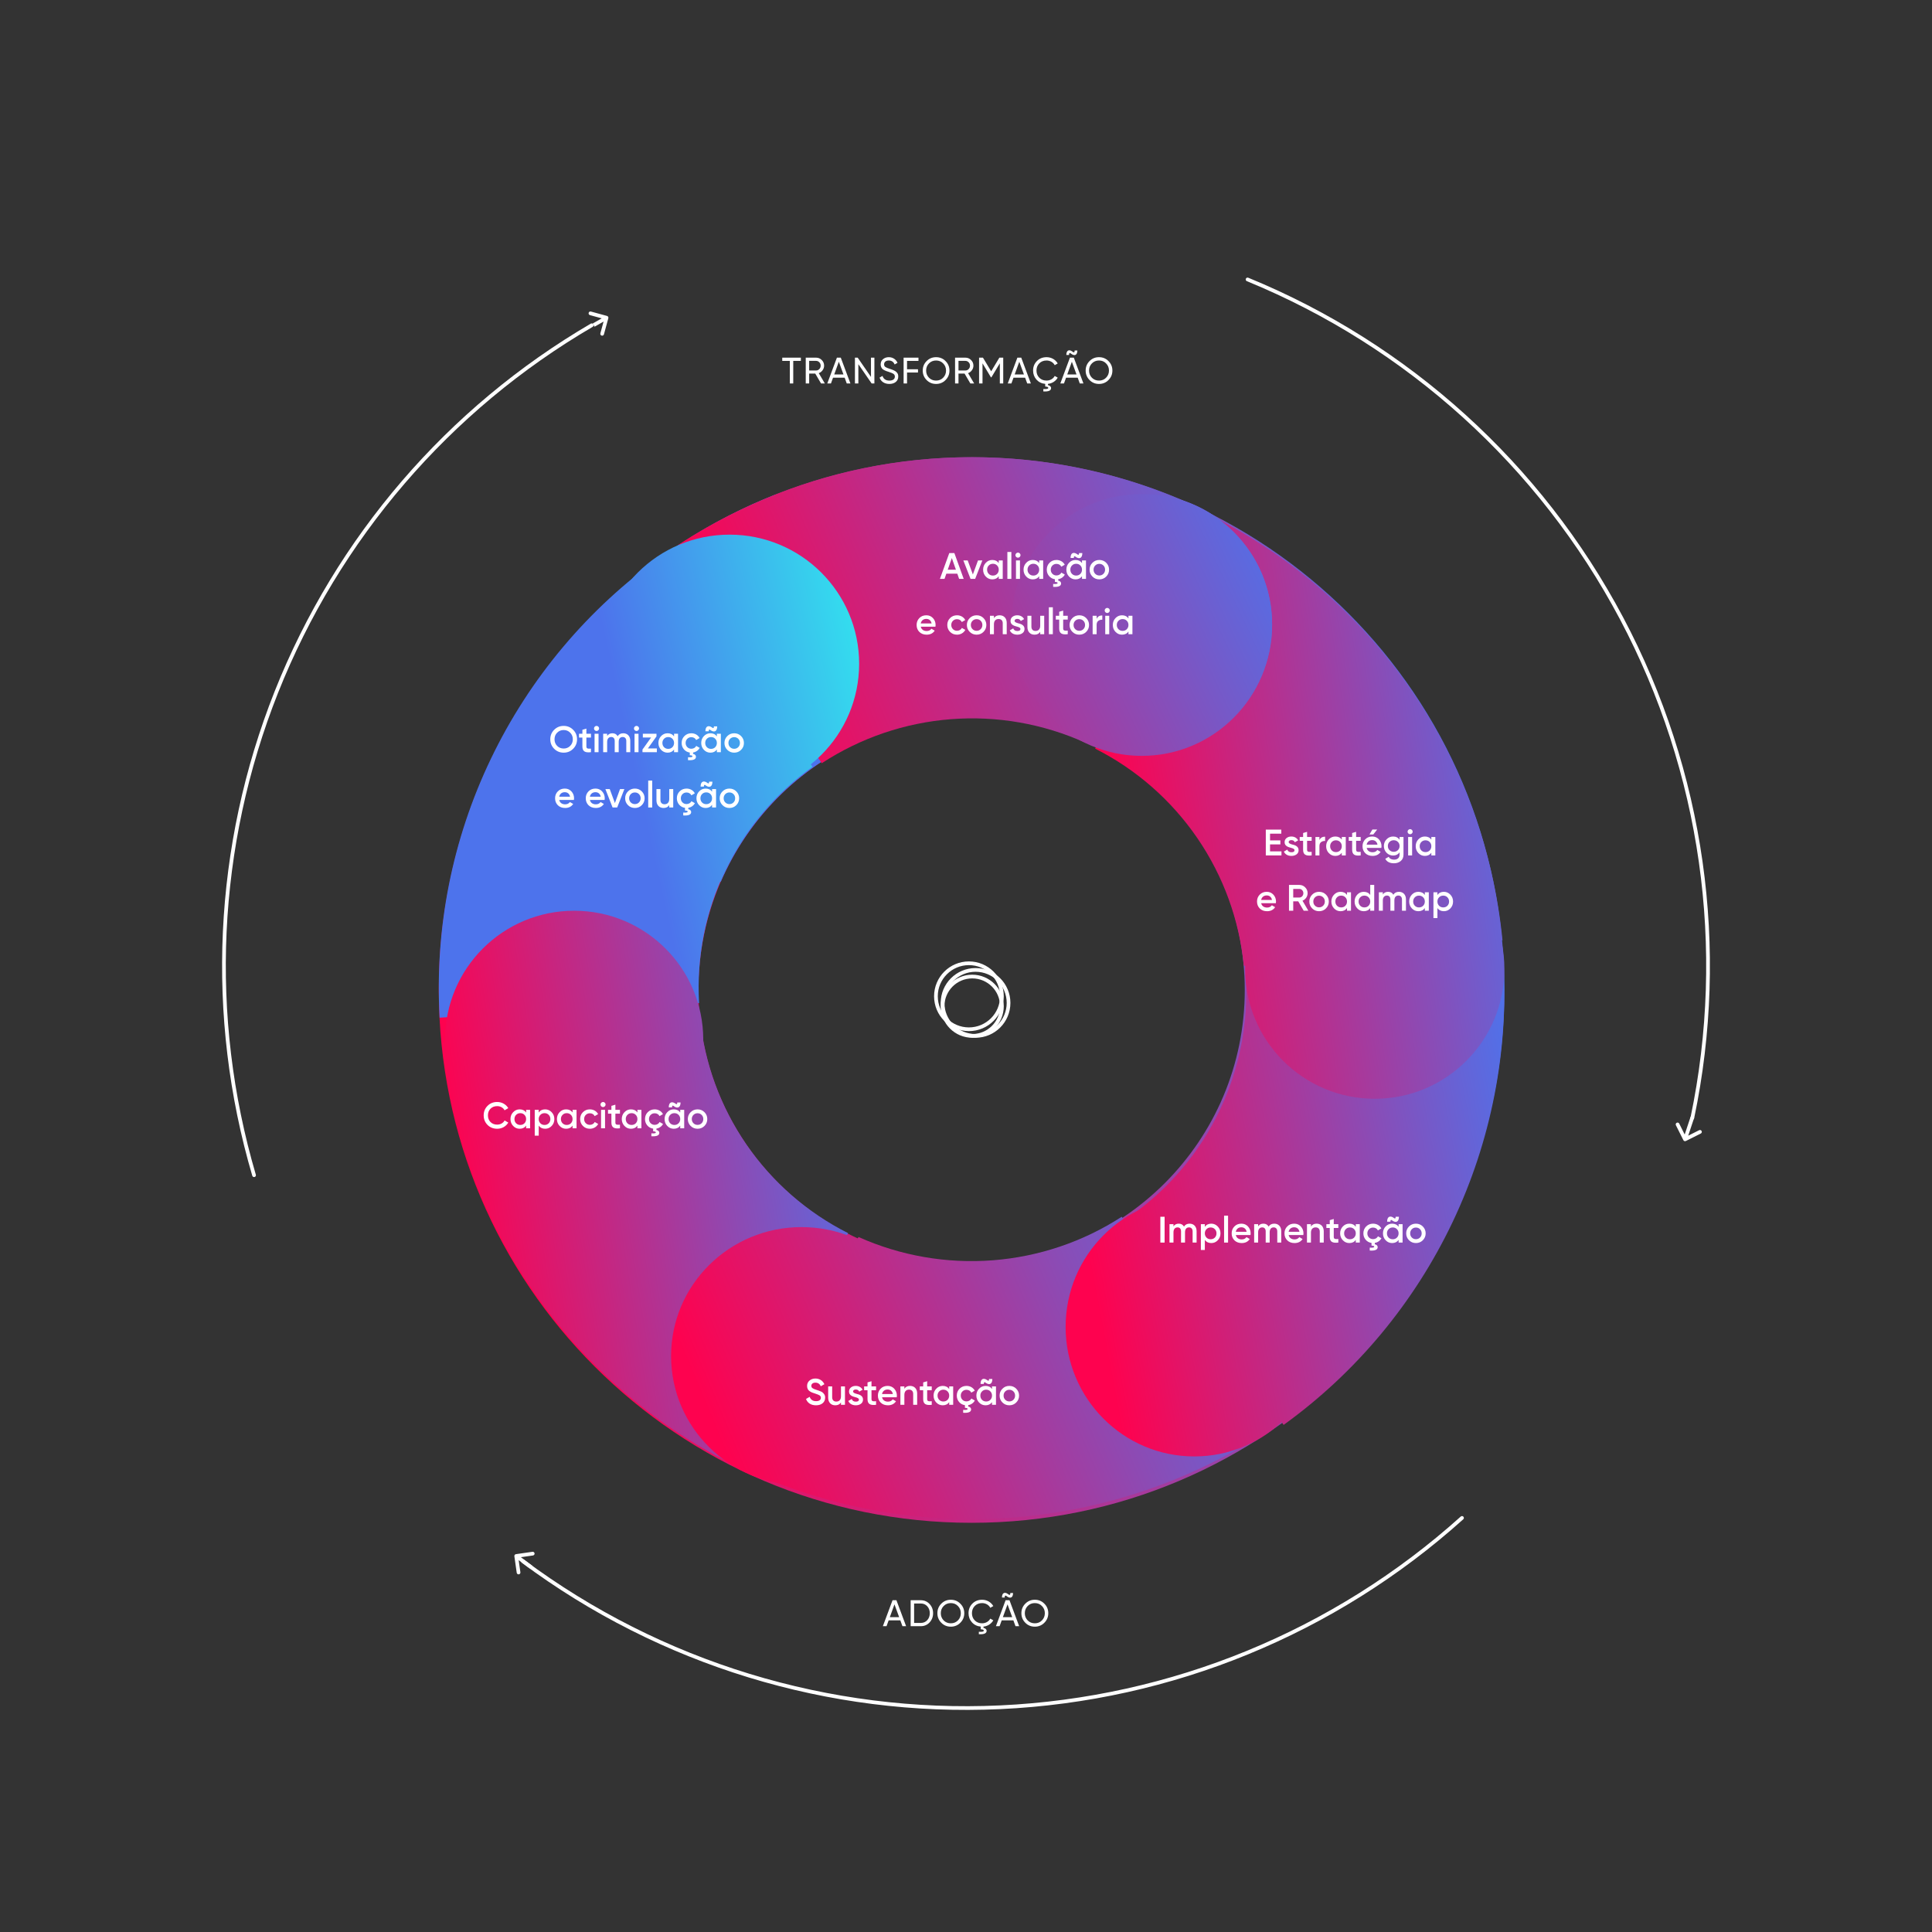 <svg width="521" height="521" viewBox="0 0 521 521" fill="none" xmlns="http://www.w3.org/2000/svg">
<rect x="0" y="0" width="521" height="521" fill="#333333" stroke="none"/>
<path d="M405.687 266.974C405.687 346.325 341.36 410.653 262.008 410.653C182.657 410.653 118.329 346.325 118.329 266.974C118.329 187.622 182.657 123.295 262.008 123.295C341.36 123.295 405.687 187.622 405.687 266.974ZM188.342 266.974C188.342 307.658 221.324 340.64 262.008 340.64C302.693 340.64 335.674 307.658 335.674 266.974C335.674 226.289 302.693 193.308 262.008 193.308C221.324 193.308 188.342 226.289 188.342 266.974Z" fill="url(#paint0_linear_54_1821)"/>
<path d="M130.077 210.072C145.168 175.082 173.541 147.52 208.954 133.449L234.807 198.514C216.65 205.728 202.103 219.86 194.365 237.8L130.077 210.072Z" fill="#4D73EC"/>
<circle cx="262.183" cy="271.347" r="8.002" stroke="white"/>
<circle cx="261.288" cy="268.662" r="8.897" stroke="white"/>
<circle cx="263.078" cy="270.452" r="8.897" stroke="white"/>
<path d="M182.96 146.922C203.316 133.59 226.713 125.612 250.978 123.729C275.244 121.845 299.592 126.117 321.764 136.148L292.696 200.305C281.338 195.167 268.866 192.978 256.436 193.943C244.006 194.908 232.021 198.994 221.594 205.823L182.96 146.922Z" fill="url(#paint1_linear_54_1821)"/>
<path d="M343.045 168.286C343.045 187.689 327.305 203.417 307.888 203.417C288.471 203.417 272.731 187.689 272.731 168.286C272.731 148.884 288.471 133.155 307.888 133.155C327.305 133.155 343.045 148.884 343.045 168.286Z" fill="url(#paint2_linear_54_1821)"/>
<path d="M118.559 274.431C117.191 250.365 121.948 226.345 132.387 204.599C142.827 182.853 158.612 164.087 178.277 150.041L219.107 206.766C209.034 213.961 200.948 223.574 195.6 234.713C190.252 245.853 187.816 258.157 188.517 270.485L118.559 274.431Z" fill="url(#paint3_linear_54_1821)"/>
<path d="M231.682 178.995C231.682 198.224 216.032 213.813 196.728 213.813C177.424 213.813 161.775 198.224 161.775 178.995C161.775 159.765 177.424 144.176 196.728 144.176C216.032 144.176 231.682 159.765 231.682 178.995Z" fill="url(#paint4_linear_54_1821)"/>
<path d="M197.282 394.744C175.765 383.911 157.337 367.828 143.709 347.986C130.08 328.144 121.692 305.186 119.324 281.243L188.765 274.395C189.978 286.66 194.275 298.42 201.256 308.584C208.237 318.748 217.677 326.986 228.699 332.535L197.282 394.744Z" fill="url(#paint5_linear_54_1821)"/>
<path d="M189.644 280.35C189.644 299.544 174.059 315.104 154.835 315.104C135.611 315.104 120.027 299.544 120.027 280.35C120.027 261.156 135.611 245.596 154.835 245.596C174.059 245.596 189.644 261.156 189.644 280.35Z" fill="url(#paint6_linear_54_1821)"/>
<path d="M341.056 386.317C320.734 399.488 297.377 407.369 273.152 409.23C248.927 411.09 224.619 406.87 202.485 396.96L231.504 333.576C242.843 338.653 255.294 340.815 267.704 339.862C280.113 338.908 292.077 334.871 302.487 328.124L341.056 386.317Z" fill="url(#paint7_linear_54_1821)"/>
<path d="M251.335 365.698C251.335 384.912 235.584 400.488 216.153 400.488C196.723 400.488 180.971 384.912 180.971 365.698C180.971 346.484 196.723 330.908 216.153 330.908C235.584 330.908 251.335 346.484 251.335 365.698Z" fill="url(#paint8_linear_54_1821)"/>
<path d="M405.459 259.517C406.817 283.65 402.094 307.738 391.725 329.544C381.357 351.351 365.681 370.17 346.151 384.255L305.601 327.371C315.605 320.156 323.635 310.516 328.946 299.346C334.257 288.175 336.677 275.836 335.981 263.474L405.459 259.517Z" fill="url(#paint9_linear_54_1821)"/>
<path d="M356.79 357.839C356.79 377.122 341.248 392.755 322.077 392.755C302.905 392.755 287.363 377.122 287.363 357.839C287.363 338.555 302.905 322.922 322.077 322.922C341.248 322.922 356.79 338.555 356.79 357.839Z" fill="url(#paint10_linear_54_1821)"/>
<path d="M326.873 139.204C348.484 150.118 366.993 166.322 380.682 186.312C394.37 206.303 402.795 229.433 405.174 253.555L335.427 260.455C334.209 248.098 329.893 236.25 322.881 226.01C315.869 215.77 306.388 207.469 295.318 201.879L326.873 139.204Z" fill="url(#paint11_linear_54_1821)"/>
<path d="M405.687 261.292C405.687 280.63 390.034 296.306 370.725 296.306C351.416 296.306 335.764 280.63 335.764 261.292C335.764 241.955 351.416 226.278 370.725 226.278C390.034 226.278 405.687 241.955 405.687 261.292Z" fill="url(#paint12_linear_54_1821)"/>
<path d="M389.369 240.495C390.055 240.495 390.632 240.754 391.119 241.261C391.606 241.768 391.845 242.385 391.845 243.11C391.845 243.846 391.606 244.463 391.119 244.97C390.632 245.477 390.055 245.725 389.369 245.725C388.613 245.725 388.037 245.447 387.629 244.89V247.585H386.555V240.625H387.629V241.341C388.037 240.774 388.613 240.495 389.369 240.495ZM388.076 244.254C388.375 244.552 388.753 244.701 389.2 244.701C389.647 244.701 390.025 244.552 390.324 244.254C390.622 243.946 390.771 243.568 390.771 243.11C390.771 242.653 390.622 242.275 390.324 241.977C390.025 241.669 389.647 241.52 389.2 241.52C388.753 241.52 388.375 241.669 388.076 241.977C387.778 242.275 387.629 242.653 387.629 243.11C387.629 243.568 387.778 243.946 388.076 244.254Z" fill="white"/>
<path d="M384.23 241.331V240.625H385.303V245.596H384.23V244.88C383.822 245.447 383.245 245.725 382.49 245.725C381.803 245.725 381.227 245.477 380.74 244.97C380.252 244.463 380.014 243.836 380.014 243.11C380.014 242.375 380.252 241.758 380.74 241.251C381.227 240.744 381.803 240.495 382.49 240.495C383.245 240.495 383.822 240.774 384.23 241.331ZM381.535 244.254C381.833 244.552 382.211 244.701 382.659 244.701C383.106 244.701 383.484 244.552 383.782 244.254C384.08 243.946 384.23 243.568 384.23 243.11C384.23 242.653 384.08 242.275 383.782 241.977C383.484 241.669 383.106 241.52 382.659 241.52C382.211 241.52 381.833 241.669 381.535 241.977C381.237 242.275 381.088 242.653 381.088 243.11C381.088 243.568 381.237 243.946 381.535 244.254Z" fill="white"/>
<path d="M377.264 240.495C378.387 240.495 379.143 241.281 379.143 242.514V245.596H378.069V242.583C378.069 241.897 377.701 241.5 377.104 241.5C376.438 241.5 376.021 241.937 376.021 242.812V245.596H374.947V242.583C374.947 241.897 374.609 241.5 374.012 241.5C373.366 241.5 372.908 241.947 372.908 242.812V245.596H371.835V240.625H372.908V241.221C373.227 240.734 373.704 240.495 374.33 240.495C374.967 240.495 375.434 240.754 375.742 241.281C376.07 240.754 376.577 240.495 377.264 240.495Z" fill="white"/>
<path d="M369.509 241.331V238.636H370.583V245.596H369.509V244.88C369.101 245.447 368.525 245.725 367.769 245.725C367.083 245.725 366.506 245.477 366.019 244.97C365.532 244.463 365.293 243.836 365.293 243.11C365.293 242.375 365.532 241.758 366.019 241.251C366.506 240.744 367.083 240.495 367.769 240.495C368.525 240.495 369.101 240.774 369.509 241.331ZM366.814 244.254C367.113 244.552 367.491 244.701 367.938 244.701C368.385 244.701 368.763 244.552 369.062 244.254C369.36 243.946 369.509 243.568 369.509 243.11C369.509 242.653 369.36 242.275 369.062 241.977C368.763 241.669 368.385 241.52 367.938 241.52C367.491 241.52 367.113 241.669 366.814 241.977C366.516 242.275 366.367 242.653 366.367 243.11C366.367 243.568 366.516 243.946 366.814 244.254Z" fill="white"/>
<path d="M363.246 241.331V240.625H364.32V245.596H363.246V244.88C362.838 245.447 362.262 245.725 361.506 245.725C360.82 245.725 360.243 245.477 359.756 244.97C359.269 244.463 359.03 243.836 359.03 243.11C359.03 242.375 359.269 241.758 359.756 241.251C360.243 240.744 360.82 240.495 361.506 240.495C362.262 240.495 362.838 240.774 363.246 241.331ZM360.551 244.254C360.85 244.552 361.228 244.701 361.675 244.701C362.122 244.701 362.5 244.552 362.799 244.254C363.097 243.946 363.246 243.568 363.246 243.11C363.246 242.653 363.097 242.275 362.799 241.977C362.5 241.669 362.122 241.52 361.675 241.52C361.228 241.52 360.85 241.669 360.551 241.977C360.253 242.275 360.104 242.653 360.104 243.11C360.104 243.568 360.253 243.946 360.551 244.254Z" fill="white"/>
<path d="M355.713 245.725C354.987 245.725 354.36 245.477 353.853 244.97C353.346 244.463 353.088 243.846 353.088 243.11C353.088 242.375 353.346 241.758 353.853 241.251C354.36 240.744 354.987 240.495 355.713 240.495C356.448 240.495 357.065 240.744 357.572 241.251C358.079 241.758 358.338 242.375 358.338 243.11C358.338 243.846 358.079 244.463 357.572 244.97C357.065 245.477 356.448 245.725 355.713 245.725ZM354.609 244.234C354.907 244.532 355.275 244.681 355.713 244.681C356.15 244.681 356.518 244.532 356.816 244.234C357.115 243.936 357.264 243.558 357.264 243.11C357.264 242.663 357.115 242.285 356.816 241.987C356.518 241.689 356.15 241.539 355.713 241.539C355.275 241.539 354.907 241.689 354.609 241.987C354.311 242.285 354.161 242.663 354.161 243.11C354.161 243.558 354.311 243.936 354.609 244.234Z" fill="white"/>
<path d="M352.82 245.596H351.567L350.096 243.061H348.743V245.596H347.6V238.636H350.384C351.01 238.636 351.537 238.855 351.965 239.292C352.402 239.72 352.621 240.247 352.621 240.873C352.621 241.758 352.064 242.564 351.239 242.892L352.82 245.596ZM350.384 239.71H348.743V242.037H350.384C350.99 242.037 351.478 241.52 351.478 240.873C351.478 240.227 350.99 239.71 350.384 239.71Z" fill="white"/>
<path d="M344.06 243.568H340.102C340.261 244.323 340.868 244.741 341.693 244.741C342.26 244.741 342.687 244.532 342.976 244.125L343.861 244.642C343.374 245.368 342.648 245.725 341.683 245.725C340.878 245.725 340.222 245.477 339.724 244.99C339.227 244.493 338.979 243.866 338.979 243.11C338.979 242.365 339.227 241.748 339.714 241.251C340.202 240.744 340.838 240.495 341.604 240.495C342.33 240.495 342.926 240.754 343.393 241.261C343.861 241.768 344.099 242.395 344.099 243.12C344.099 243.23 344.089 243.379 344.06 243.568ZM340.092 242.693H343.016C342.866 241.887 342.3 241.47 341.594 241.47C340.798 241.47 340.241 241.937 340.092 242.693Z" fill="white"/>
<path d="M385.987 226.416V225.71H387.061V230.681H385.987V229.966C385.579 230.532 385.003 230.811 384.247 230.811C383.561 230.811 382.984 230.562 382.497 230.055C382.01 229.548 381.771 228.921 381.771 228.196C381.771 227.46 382.01 226.843 382.497 226.336C382.984 225.829 383.561 225.581 384.247 225.581C385.003 225.581 385.579 225.859 385.987 226.416ZM383.292 229.339C383.591 229.637 383.969 229.787 384.416 229.787C384.864 229.787 385.241 229.637 385.54 229.339C385.838 229.031 385.987 228.653 385.987 228.196C385.987 227.738 385.838 227.36 385.54 227.062C385.241 226.754 384.864 226.605 384.416 226.605C383.969 226.605 383.591 226.754 383.292 227.062C382.994 227.36 382.845 227.738 382.845 228.196C382.845 228.653 382.994 229.031 383.292 229.339Z" fill="white"/>
<path d="M380.743 224.765C380.475 225.034 380.057 225.034 379.779 224.765C379.51 224.487 379.51 224.069 379.779 223.801C380.047 223.522 380.485 223.522 380.753 223.801C381.022 224.069 381.022 224.487 380.743 224.765ZM380.803 230.682H379.729V225.71H380.803V230.682Z" fill="white"/>
<path d="M377.423 226.446V225.71H378.477V230.453C378.477 231.208 378.229 231.785 377.731 232.193C377.234 232.6 376.628 232.799 375.922 232.799C374.778 232.799 373.993 232.402 373.565 231.596L374.49 231.059C374.749 231.566 375.236 231.825 375.942 231.825C376.866 231.825 377.423 231.318 377.423 230.453V229.846C377.016 230.423 376.439 230.711 375.693 230.711C374.987 230.711 374.401 230.463 373.913 229.966C373.426 229.458 373.187 228.852 373.187 228.146C373.187 227.44 373.426 226.833 373.913 226.336C374.401 225.829 374.987 225.581 375.693 225.581C376.439 225.581 377.016 225.869 377.423 226.446ZM374.709 229.26C375.017 229.558 375.395 229.707 375.842 229.707C376.29 229.707 376.668 229.558 376.966 229.26C377.274 228.961 377.423 228.593 377.423 228.146C377.423 227.698 377.274 227.331 376.966 227.032C376.668 226.734 376.29 226.585 375.842 226.585C375.395 226.585 375.017 226.734 374.709 227.032C374.41 227.331 374.261 227.698 374.261 228.146C374.261 228.593 374.41 228.961 374.709 229.26Z" fill="white"/>
<path d="M370.094 223.691H371.387L370.333 225.034H369.299L370.094 223.691ZM372.51 228.653H368.553C368.712 229.409 369.319 229.826 370.144 229.826C370.711 229.826 371.138 229.618 371.427 229.21L372.311 229.727C371.824 230.453 371.098 230.811 370.134 230.811C369.329 230.811 368.672 230.562 368.175 230.075C367.678 229.578 367.429 228.951 367.429 228.196C367.429 227.45 367.678 226.833 368.165 226.336C368.652 225.829 369.289 225.581 370.054 225.581C370.78 225.581 371.377 225.839 371.844 226.346C372.311 226.853 372.55 227.48 372.55 228.206C372.55 228.315 372.54 228.464 372.51 228.653ZM368.543 227.778H371.466C371.317 226.973 370.75 226.555 370.044 226.555C369.249 226.555 368.692 227.022 368.543 227.778Z" fill="white"/>
<path d="M366.938 225.71V226.744H365.705V229.13C365.705 229.767 366.122 229.757 366.938 229.717V230.681C365.297 230.88 364.631 230.433 364.631 229.13V226.744H363.716V225.71H364.631V224.636L365.705 224.318V225.71H366.938Z" fill="white"/>
<path d="M361.838 226.416V225.71H362.912V230.681H361.838V229.966C361.43 230.532 360.854 230.811 360.098 230.811C359.412 230.811 358.835 230.562 358.348 230.055C357.861 229.548 357.622 228.921 357.622 228.196C357.622 227.46 357.861 226.843 358.348 226.336C358.835 225.829 359.412 225.581 360.098 225.581C360.854 225.581 361.43 225.859 361.838 226.416ZM359.143 229.339C359.442 229.637 359.82 229.787 360.267 229.787C360.714 229.787 361.092 229.637 361.391 229.339C361.689 229.031 361.838 228.653 361.838 228.196C361.838 227.738 361.689 227.36 361.391 227.062C361.092 226.754 360.714 226.605 360.267 226.605C359.82 226.605 359.442 226.754 359.143 227.062C358.845 227.36 358.696 227.738 358.696 228.196C358.696 228.653 358.845 229.031 359.143 229.339Z" fill="white"/>
<path d="M355.809 225.71V226.545C356.077 225.928 356.594 225.62 357.34 225.62V226.783C356.932 226.754 356.575 226.853 356.266 227.082C355.958 227.301 355.809 227.668 355.809 228.176V230.681H354.735V225.71H355.809Z" fill="white"/>
<path d="M353.713 225.71V226.744H352.48V229.13C352.48 229.767 352.897 229.757 353.713 229.717V230.681C352.072 230.88 351.406 230.433 351.406 229.13V226.744H350.491V225.71H351.406V224.636L352.48 224.318V225.71H353.713Z" fill="white"/>
<path d="M347.514 227.082C347.514 227.41 347.932 227.579 348.449 227.728C349.214 227.897 350.209 228.216 350.189 229.279C350.189 229.757 350 230.135 349.632 230.403C349.264 230.671 348.807 230.811 348.25 230.811C347.265 230.811 346.539 230.373 346.221 229.647L347.146 229.11C347.315 229.588 347.683 229.826 348.25 229.826C348.816 229.826 349.095 229.637 349.095 229.269C349.095 228.951 348.677 228.762 348.15 228.633C347.405 228.444 346.4 228.146 346.42 227.102C346.42 226.644 346.589 226.277 346.937 225.998C347.285 225.72 347.723 225.581 348.24 225.581C349.065 225.581 349.731 225.968 350.079 226.615L349.174 227.122C349.005 226.744 348.687 226.555 348.24 226.555C347.832 226.555 347.514 226.734 347.514 227.082Z" fill="white"/>
<path d="M342.49 227.708V229.588H345.572V230.681H341.346V223.721H345.523V224.815H342.49V226.625H345.274V227.708H342.49Z" fill="white"/>
<path d="M381.83 335.214C381.104 335.214 380.478 334.965 379.97 334.458C379.463 333.951 379.205 333.335 379.205 332.599C379.205 331.863 379.463 331.247 379.97 330.74C380.478 330.232 381.104 329.984 381.83 329.984C382.566 329.984 383.182 330.232 383.689 330.74C384.196 331.247 384.455 331.863 384.455 332.599C384.455 333.335 384.196 333.951 383.689 334.458C383.182 334.965 382.566 335.214 381.83 335.214ZM380.726 333.723C381.024 334.021 381.392 334.17 381.83 334.17C382.267 334.17 382.635 334.021 382.934 333.723C383.232 333.424 383.381 333.046 383.381 332.599C383.381 332.151 383.232 331.774 382.934 331.475C382.635 331.177 382.267 331.028 381.83 331.028C381.392 331.028 381.024 331.177 380.726 331.475C380.428 331.774 380.279 332.151 380.279 332.599C380.279 333.046 380.428 333.424 380.726 333.723Z" fill="white"/>
<path d="M375.577 329.218C375.139 328.87 374.95 328.89 374.95 329.447H374.065C374.065 327.995 374.94 327.816 375.746 328.353C376.173 328.701 376.362 328.681 376.362 328.124H377.247C377.247 329.576 376.392 329.765 375.577 329.218ZM377.158 330.819V330.113H378.232V335.085H377.158V334.369C376.75 334.935 376.173 335.214 375.418 335.214C374.732 335.214 374.155 334.965 373.668 334.458C373.18 333.951 372.942 333.325 372.942 332.599C372.942 331.863 373.18 331.247 373.668 330.739C374.155 330.232 374.732 329.984 375.418 329.984C376.173 329.984 376.75 330.262 377.158 330.819ZM374.463 333.742C374.761 334.041 375.139 334.19 375.587 334.19C376.034 334.19 376.412 334.041 376.71 333.742C377.009 333.434 377.158 333.056 377.158 332.599C377.158 332.141 377.009 331.764 376.71 331.465C376.412 331.157 376.034 331.008 375.587 331.008C375.139 331.008 374.761 331.157 374.463 331.465C374.165 331.764 374.016 332.141 374.016 332.599C374.016 333.056 374.165 333.434 374.463 333.742Z" fill="white"/>
<path d="M371.597 333.394L372.522 333.921C372.174 334.588 371.507 335.045 370.742 335.174V335.542C371.189 335.622 371.517 335.9 371.517 336.328C371.517 337.014 370.802 337.322 369.38 337.232V336.447C370.185 336.517 370.583 336.427 370.583 336.198C370.583 336.019 370.344 335.92 369.857 335.9V335.184C369.211 335.085 368.684 334.796 368.276 334.319C367.868 333.832 367.659 333.265 367.659 332.599C367.659 331.853 367.908 331.237 368.405 330.74C368.912 330.232 369.539 329.984 370.284 329.984C371.249 329.984 372.104 330.481 372.502 331.267L371.577 331.803C371.348 331.326 370.871 331.038 370.275 331.038C369.837 331.038 369.469 331.187 369.171 331.485C368.882 331.784 368.733 332.151 368.733 332.599C368.733 333.046 368.882 333.414 369.171 333.713C369.469 334.011 369.837 334.16 370.275 334.16C370.861 334.16 371.358 333.862 371.597 333.394Z" fill="white"/>
<path d="M365.612 330.819V330.113H366.686V335.085H365.612V334.369C365.205 334.936 364.628 335.214 363.872 335.214C363.186 335.214 362.61 334.965 362.122 334.458C361.635 333.951 361.396 333.325 361.396 332.599C361.396 331.863 361.635 331.247 362.122 330.74C362.61 330.232 363.186 329.984 363.872 329.984C364.628 329.984 365.205 330.262 365.612 330.819ZM362.918 333.742C363.216 334.041 363.594 334.19 364.041 334.19C364.489 334.19 364.867 334.041 365.165 333.742C365.463 333.434 365.612 333.056 365.612 332.599C365.612 332.142 365.463 331.764 365.165 331.465C364.867 331.157 364.489 331.008 364.041 331.008C363.594 331.008 363.216 331.157 362.918 331.465C362.619 331.764 362.47 332.142 362.47 332.599C362.47 333.056 362.619 333.434 362.918 333.742Z" fill="white"/>
<path d="M360.905 330.113V331.147H359.672V333.533C359.672 334.17 360.089 334.16 360.905 334.12V335.085C359.264 335.283 358.598 334.836 358.598 333.533V331.147H357.683V330.113H358.598V329.039L359.672 328.721V330.113H360.905Z" fill="white"/>
<path d="M355.065 329.984C356.209 329.984 356.974 330.759 356.974 332.032V335.085H355.901V332.142C355.901 331.396 355.473 330.988 354.787 330.988C354.031 330.988 353.524 331.455 353.524 332.42V335.085H352.45V330.113H353.524V330.75C353.852 330.242 354.359 329.984 355.065 329.984Z" fill="white"/>
<path d="M351.466 333.056H347.508C347.667 333.812 348.274 334.23 349.099 334.23C349.666 334.23 350.093 334.021 350.382 333.613L351.267 334.13C350.78 334.856 350.054 335.214 349.089 335.214C348.284 335.214 347.628 334.965 347.13 334.478C346.633 333.981 346.385 333.355 346.385 332.599C346.385 331.853 346.633 331.237 347.12 330.74C347.608 330.232 348.244 329.984 349.01 329.984C349.735 329.984 350.332 330.242 350.799 330.75C351.267 331.257 351.505 331.883 351.505 332.609C351.505 332.718 351.495 332.867 351.466 333.056ZM347.498 332.181H350.422C350.272 331.376 349.706 330.958 349 330.958C348.204 330.958 347.647 331.426 347.498 332.181Z" fill="white"/>
<path d="M343.635 329.984C344.758 329.984 345.514 330.769 345.514 332.002V335.085H344.44V332.072C344.44 331.386 344.072 330.988 343.475 330.988C342.809 330.988 342.392 331.426 342.392 332.301V335.085H341.318V332.072C341.318 331.386 340.98 330.988 340.383 330.988C339.737 330.988 339.279 331.436 339.279 332.301V335.085H338.206V330.113H339.279V330.71C339.598 330.223 340.075 329.984 340.701 329.984C341.338 329.984 341.805 330.242 342.113 330.769C342.441 330.242 342.948 329.984 343.635 329.984Z" fill="white"/>
<path d="M337.221 333.056H333.263C333.423 333.812 334.029 334.23 334.854 334.23C335.421 334.23 335.849 334.021 336.137 333.613L337.022 334.13C336.535 334.856 335.809 335.214 334.844 335.214C334.039 335.214 333.383 334.965 332.886 334.478C332.388 333.981 332.14 333.355 332.14 332.599C332.14 331.853 332.388 331.237 332.876 330.74C333.363 330.232 333.999 329.984 334.765 329.984C335.491 329.984 336.087 330.242 336.555 330.75C337.022 331.257 337.261 331.883 337.261 332.609C337.261 332.718 337.251 332.867 337.221 333.056ZM333.254 332.181H336.177C336.028 331.376 335.461 330.958 334.755 330.958C333.959 330.958 333.403 331.426 333.254 332.181Z" fill="white"/>
<path d="M331.171 335.084H330.098V327.826H331.171V335.084Z" fill="white"/>
<path d="M326.648 329.984C327.335 329.984 327.911 330.242 328.398 330.75C328.886 331.257 329.124 331.873 329.124 332.599C329.124 333.335 328.886 333.951 328.398 334.458C327.911 334.965 327.335 335.214 326.648 335.214C325.893 335.214 325.316 334.936 324.908 334.379V337.073H323.835V330.113H324.908V330.829C325.316 330.262 325.893 329.984 326.648 329.984ZM325.356 333.742C325.654 334.041 326.032 334.19 326.479 334.19C326.927 334.19 327.305 334.041 327.603 333.742C327.901 333.434 328.05 333.056 328.05 332.599C328.05 332.142 327.901 331.764 327.603 331.465C327.305 331.157 326.927 331.008 326.479 331.008C326.032 331.008 325.654 331.157 325.356 331.465C325.058 331.764 324.908 332.142 324.908 332.599C324.908 333.056 325.058 333.434 325.356 333.742Z" fill="white"/>
<path d="M320.806 329.984C321.93 329.984 322.685 330.769 322.685 332.002V335.085H321.611V332.072C321.611 331.386 321.244 330.988 320.647 330.988C319.981 330.988 319.563 331.426 319.563 332.301V335.085H318.489V332.072C318.489 331.386 318.151 330.988 317.555 330.988C316.908 330.988 316.451 331.436 316.451 332.301V335.085H315.377V330.113H316.451V330.71C316.769 330.223 317.246 329.984 317.873 329.984C318.509 329.984 318.977 330.242 319.285 330.769C319.613 330.242 320.12 329.984 320.806 329.984Z" fill="white"/>
<path d="M312.912 335.084V328.124H314.056V335.084H312.912Z" fill="white"/>
<path d="M272.186 378.964C271.46 378.964 270.834 378.715 270.327 378.208C269.82 377.701 269.561 377.085 269.561 376.349C269.561 375.613 269.82 374.997 270.327 374.49C270.834 373.982 271.46 373.734 272.186 373.734C272.922 373.734 273.538 373.982 274.045 374.49C274.553 374.997 274.811 375.613 274.811 376.349C274.811 377.085 274.553 377.701 274.045 378.208C273.538 378.715 272.922 378.964 272.186 378.964ZM271.082 377.473C271.381 377.771 271.749 377.92 272.186 377.92C272.624 377.92 272.991 377.771 273.29 377.473C273.588 377.174 273.737 376.796 273.737 376.349C273.737 375.901 273.588 375.524 273.29 375.225C272.991 374.927 272.624 374.778 272.186 374.778C271.749 374.778 271.381 374.927 271.082 375.225C270.784 375.524 270.635 375.901 270.635 376.349C270.635 376.796 270.784 377.174 271.082 377.473Z" fill="white"/>
<path d="M265.933 372.968C265.495 372.62 265.307 372.64 265.307 373.197H264.422C264.422 371.745 265.297 371.566 266.102 372.103C266.53 372.451 266.718 372.431 266.718 371.874H267.603C267.603 373.326 266.748 373.515 265.933 372.968ZM267.514 374.569V373.863H268.588V378.834H267.514V378.118C267.106 378.685 266.53 378.964 265.774 378.964C265.088 378.964 264.511 378.715 264.024 378.208C263.537 377.701 263.298 377.074 263.298 376.349C263.298 375.613 263.537 374.996 264.024 374.489C264.511 373.982 265.088 373.734 265.774 373.734C266.53 373.734 267.106 374.012 267.514 374.569ZM264.819 377.492C265.118 377.79 265.495 377.94 265.943 377.94C266.39 377.94 266.768 377.79 267.066 377.492C267.365 377.184 267.514 376.806 267.514 376.349C267.514 375.891 267.365 375.513 267.066 375.215C266.768 374.907 266.39 374.758 265.943 374.758C265.495 374.758 265.118 374.907 264.819 375.215C264.521 375.513 264.372 375.891 264.372 376.349C264.372 376.806 264.521 377.184 264.819 377.492Z" fill="white"/>
<path d="M261.953 377.144L262.878 377.671C262.53 378.338 261.864 378.795 261.098 378.924V379.292C261.546 379.372 261.874 379.65 261.874 380.078C261.874 380.764 261.158 381.072 259.736 380.982V380.197C260.541 380.267 260.939 380.177 260.939 379.948C260.939 379.769 260.7 379.67 260.213 379.65V378.934C259.567 378.835 259.04 378.546 258.632 378.069C258.225 377.582 258.016 377.015 258.016 376.349C258.016 375.603 258.264 374.987 258.761 374.49C259.269 373.982 259.895 373.734 260.641 373.734C261.605 373.734 262.46 374.231 262.858 375.017L261.933 375.553C261.705 375.076 261.227 374.788 260.631 374.788C260.193 374.788 259.825 374.937 259.527 375.235C259.239 375.534 259.09 375.901 259.09 376.349C259.09 376.796 259.239 377.164 259.527 377.463C259.825 377.761 260.193 377.91 260.631 377.91C261.217 377.91 261.715 377.612 261.953 377.144Z" fill="white"/>
<path d="M255.969 374.569V373.863H257.042V378.835H255.969V378.119C255.561 378.686 254.984 378.964 254.229 378.964C253.542 378.964 252.966 378.715 252.479 378.208C251.991 377.701 251.753 377.075 251.753 376.349C251.753 375.613 251.991 374.997 252.479 374.49C252.966 373.982 253.542 373.734 254.229 373.734C254.984 373.734 255.561 374.012 255.969 374.569ZM253.274 377.492C253.572 377.791 253.95 377.94 254.398 377.94C254.845 377.94 255.223 377.791 255.521 377.492C255.819 377.184 255.969 376.806 255.969 376.349C255.969 375.892 255.819 375.514 255.521 375.215C255.223 374.907 254.845 374.758 254.398 374.758C253.95 374.758 253.572 374.907 253.274 375.215C252.976 375.514 252.827 375.892 252.827 376.349C252.827 376.806 252.976 377.184 253.274 377.492Z" fill="white"/>
<path d="M251.261 373.863V374.897H250.028V377.283C250.028 377.92 250.446 377.91 251.261 377.87V378.835C249.62 379.033 248.954 378.586 248.954 377.283V374.897H248.039V373.863H248.954V372.789L250.028 372.471V373.863H251.261Z" fill="white"/>
<path d="M245.422 373.734C246.565 373.734 247.331 374.509 247.331 375.782V378.835H246.257V375.892C246.257 375.146 245.829 374.738 245.143 374.738C244.387 374.738 243.88 375.205 243.88 376.17V378.835H242.807V373.863H243.88V374.5C244.209 373.992 244.716 373.734 245.422 373.734Z" fill="white"/>
<path d="M241.822 376.806H237.864C238.024 377.562 238.63 377.98 239.455 377.98C240.022 377.98 240.45 377.771 240.738 377.363L241.623 377.88C241.136 378.606 240.41 378.964 239.445 378.964C238.64 378.964 237.984 378.715 237.487 378.228C236.989 377.731 236.741 377.105 236.741 376.349C236.741 375.603 236.989 374.987 237.477 374.49C237.964 373.982 238.6 373.734 239.366 373.734C240.092 373.734 240.688 373.992 241.156 374.5C241.623 375.007 241.862 375.633 241.862 376.359C241.862 376.468 241.852 376.617 241.822 376.806ZM237.854 375.931H240.778C240.629 375.126 240.062 374.708 239.356 374.708C238.56 374.708 238.004 375.176 237.854 375.931Z" fill="white"/>
<path d="M236.249 373.863V374.897H235.016V377.283C235.016 377.92 235.434 377.91 236.249 377.87V378.835C234.609 379.033 233.942 378.586 233.942 377.283V374.897H233.028V373.863H233.942V372.789L235.016 372.471V373.863H236.249Z" fill="white"/>
<path d="M230.051 375.235C230.051 375.563 230.468 375.732 230.985 375.882C231.751 376.051 232.745 376.369 232.725 377.433C232.725 377.91 232.536 378.288 232.169 378.556C231.801 378.825 231.343 378.964 230.786 378.964C229.802 378.964 229.076 378.526 228.758 377.801L229.683 377.264C229.852 377.741 230.22 377.98 230.786 377.98C231.353 377.98 231.632 377.791 231.632 377.423C231.632 377.105 231.214 376.916 230.687 376.786C229.941 376.598 228.937 376.299 228.957 375.255C228.957 374.798 229.126 374.43 229.474 374.151C229.822 373.873 230.259 373.734 230.776 373.734C231.602 373.734 232.268 374.122 232.616 374.768L231.711 375.275C231.542 374.897 231.224 374.708 230.776 374.708C230.369 374.708 230.051 374.887 230.051 375.235Z" fill="white"/>
<path d="M226.786 376.528V373.863H227.86V378.835H226.786V378.198C226.458 378.705 225.951 378.964 225.245 378.964C224.101 378.964 223.335 378.188 223.335 376.916V373.863H224.409V376.806C224.409 377.552 224.837 377.96 225.523 377.96C226.279 377.96 226.786 377.492 226.786 376.528Z" fill="white"/>
<path d="M220.044 378.964C218.701 378.964 217.727 378.318 217.359 377.254L218.343 376.677C218.622 377.462 219.198 377.85 220.073 377.85C220.939 377.85 221.366 377.482 221.366 376.935C221.366 376.647 221.247 376.438 221.018 376.289C220.789 376.14 220.372 375.971 219.785 375.792C219.119 375.593 218.791 375.464 218.323 375.156C217.876 374.837 217.647 374.38 217.647 373.754C217.647 373.137 217.866 372.65 218.304 372.292C218.741 371.924 219.268 371.745 219.885 371.745C220.998 371.745 221.863 372.322 222.311 373.276L221.346 373.833C221.058 373.187 220.571 372.859 219.885 372.859C219.218 372.859 218.791 373.197 218.791 373.724C218.791 374.241 219.129 374.479 220.193 374.808C220.461 374.897 220.65 374.957 220.77 375.006C220.899 375.046 221.068 375.116 221.287 375.205C221.515 375.295 221.684 375.394 221.794 375.484C222.162 375.772 222.559 376.249 222.51 376.916C222.51 377.542 222.281 378.049 221.823 378.417C221.376 378.785 220.779 378.964 220.044 378.964Z" fill="white"/>
<path d="M196.697 217.885C195.971 217.885 195.344 217.636 194.837 217.129C194.33 216.622 194.072 216.005 194.072 215.27C194.072 214.534 194.33 213.917 194.837 213.41C195.344 212.903 195.971 212.655 196.697 212.655C197.432 212.655 198.049 212.903 198.556 213.41C199.063 213.917 199.322 214.534 199.322 215.27C199.322 216.005 199.063 216.622 198.556 217.129C198.049 217.636 197.432 217.885 196.697 217.885ZM195.593 216.393C195.891 216.691 196.259 216.841 196.697 216.841C197.134 216.841 197.502 216.691 197.8 216.393C198.099 216.095 198.248 215.717 198.248 215.27C198.248 214.822 198.099 214.444 197.8 214.146C197.502 213.848 197.134 213.699 196.697 213.699C196.259 213.699 195.891 213.848 195.593 214.146C195.295 214.444 195.146 214.822 195.146 215.27C195.146 215.717 195.295 216.095 195.593 216.393Z" fill="white"/>
<path d="M190.444 211.889C190.006 211.541 189.817 211.561 189.817 212.118H188.932C188.932 210.666 189.807 210.487 190.613 211.024C191.04 211.372 191.229 211.352 191.229 210.795H192.114C192.114 212.247 191.259 212.436 190.444 211.889ZM192.025 213.49V212.784H193.098V217.755H192.025V217.039C191.617 217.606 191.04 217.885 190.285 217.885C189.598 217.885 189.022 217.636 188.535 217.129C188.047 216.622 187.809 215.995 187.809 215.27C187.809 214.534 188.047 213.917 188.535 213.41C189.022 212.903 189.598 212.654 190.285 212.654C191.04 212.654 191.617 212.933 192.025 213.49ZM189.33 216.413C189.628 216.711 190.006 216.86 190.454 216.86C190.901 216.86 191.279 216.711 191.577 216.413C191.875 216.105 192.025 215.727 192.025 215.27C192.025 214.812 191.875 214.434 191.577 214.136C191.279 213.828 190.901 213.679 190.454 213.679C190.006 213.679 189.628 213.828 189.33 214.136C189.032 214.434 188.883 214.812 188.883 215.27C188.883 215.727 189.032 216.105 189.33 216.413Z" fill="white"/>
<path d="M186.464 216.065L187.389 216.592C187.041 217.258 186.374 217.716 185.609 217.845V218.213C186.056 218.292 186.384 218.571 186.384 218.998C186.384 219.684 185.668 219.993 184.247 219.903V219.118C185.052 219.187 185.45 219.098 185.45 218.869C185.45 218.69 185.211 218.591 184.724 218.571V217.855C184.078 217.755 183.551 217.467 183.143 216.99C182.735 216.503 182.526 215.936 182.526 215.27C182.526 214.524 182.775 213.907 183.272 213.41C183.779 212.903 184.406 212.655 185.151 212.655C186.116 212.655 186.971 213.152 187.369 213.937L186.444 214.474C186.215 213.997 185.738 213.709 185.141 213.709C184.704 213.709 184.336 213.858 184.038 214.156C183.749 214.454 183.6 214.822 183.6 215.27C183.6 215.717 183.749 216.085 184.038 216.383C184.336 216.682 184.704 216.831 185.141 216.831C185.728 216.831 186.225 216.532 186.464 216.065Z" fill="white"/>
<path d="M180.475 215.448V212.784H181.549V217.755H180.475V217.119C180.147 217.626 179.64 217.885 178.934 217.885C177.791 217.885 177.025 217.109 177.025 215.836V212.784H178.099V215.727C178.099 216.473 178.526 216.88 179.212 216.88C179.968 216.88 180.475 216.413 180.475 215.448Z" fill="white"/>
<path d="M175.878 217.755H174.804V210.497H175.878V217.755Z" fill="white"/>
<path d="M171.208 217.885C170.482 217.885 169.855 217.636 169.348 217.129C168.841 216.622 168.583 216.005 168.583 215.27C168.583 214.534 168.841 213.917 169.348 213.41C169.855 212.903 170.482 212.655 171.208 212.655C171.943 212.655 172.56 212.903 173.067 213.41C173.574 213.917 173.833 214.534 173.833 215.27C173.833 216.005 173.574 216.622 173.067 217.129C172.56 217.636 171.943 217.885 171.208 217.885ZM170.104 216.393C170.402 216.691 170.77 216.841 171.208 216.841C171.645 216.841 172.013 216.691 172.311 216.393C172.61 216.095 172.759 215.717 172.759 215.27C172.759 214.822 172.61 214.444 172.311 214.146C172.013 213.848 171.645 213.699 171.208 213.699C170.77 213.699 170.402 213.848 170.104 214.146C169.806 214.444 169.656 214.822 169.656 215.27C169.656 215.717 169.806 216.095 170.104 216.393Z" fill="white"/>
<path d="M165.82 216.562L167.202 212.784H168.375L166.436 217.755H165.193L163.254 212.784H164.428L165.82 216.562Z" fill="white"/>
<path d="M163.041 215.727H159.083C159.242 216.483 159.849 216.9 160.674 216.9C161.241 216.9 161.669 216.691 161.957 216.284L162.842 216.801C162.355 217.527 161.629 217.885 160.664 217.885C159.859 217.885 159.203 217.636 158.705 217.149C158.208 216.652 157.96 216.025 157.96 215.27C157.96 214.524 158.208 213.907 158.696 213.41C159.183 212.903 159.819 212.655 160.585 212.655C161.311 212.655 161.907 212.913 162.374 213.42C162.842 213.927 163.08 214.554 163.08 215.28C163.08 215.389 163.071 215.538 163.041 215.727ZM159.073 214.852H161.997C161.847 214.047 161.281 213.629 160.575 213.629C159.779 213.629 159.222 214.096 159.073 214.852Z" fill="white"/>
<path d="M154.768 215.727H150.81C150.969 216.483 151.576 216.9 152.401 216.9C152.968 216.9 153.396 216.691 153.684 216.284L154.569 216.801C154.082 217.527 153.356 217.885 152.391 217.885C151.586 217.885 150.93 217.636 150.432 217.149C149.935 216.652 149.687 216.025 149.687 215.27C149.687 214.524 149.935 213.907 150.423 213.41C150.91 212.903 151.546 212.655 152.312 212.655C153.038 212.655 153.634 212.913 154.101 213.42C154.569 213.927 154.807 214.554 154.807 215.28C154.807 215.389 154.797 215.538 154.768 215.727ZM150.8 214.852H153.724C153.574 214.047 153.008 213.629 152.302 213.629C151.506 213.629 150.949 214.096 150.8 214.852Z" fill="white"/>
<path d="M197.988 202.97C197.262 202.97 196.636 202.721 196.129 202.214C195.622 201.707 195.363 201.091 195.363 200.355C195.363 199.619 195.622 199.003 196.129 198.495C196.636 197.988 197.262 197.74 197.988 197.74C198.724 197.74 199.34 197.988 199.847 198.495C200.355 199.003 200.613 199.619 200.613 200.355C200.613 201.091 200.355 201.707 199.847 202.214C199.34 202.721 198.724 202.97 197.988 202.97ZM196.884 201.478C197.183 201.777 197.551 201.926 197.988 201.926C198.426 201.926 198.793 201.777 199.092 201.478C199.39 201.18 199.539 200.802 199.539 200.355C199.539 199.907 199.39 199.53 199.092 199.231C198.793 198.933 198.426 198.784 197.988 198.784C197.551 198.784 197.183 198.933 196.884 199.231C196.586 199.53 196.437 199.907 196.437 200.355C196.437 200.802 196.586 201.18 196.884 201.478Z" fill="white"/>
<path d="M191.735 196.974C191.298 196.626 191.109 196.646 191.109 197.203H190.224C190.224 195.751 191.099 195.572 191.904 196.109C192.332 196.457 192.521 196.437 192.521 195.88H193.405C193.405 197.332 192.55 197.521 191.735 196.974ZM193.316 198.575V197.869H194.39V202.84H193.316V202.125C192.908 202.691 192.332 202.97 191.576 202.97C190.89 202.97 190.313 202.721 189.826 202.214C189.339 201.707 189.1 201.081 189.1 200.355C189.1 199.619 189.339 199.002 189.826 198.495C190.313 197.988 190.89 197.74 191.576 197.74C192.332 197.74 192.908 198.018 193.316 198.575ZM190.621 201.498C190.92 201.796 191.298 201.946 191.745 201.946C192.192 201.946 192.57 201.796 192.869 201.498C193.167 201.19 193.316 200.812 193.316 200.355C193.316 199.897 193.167 199.519 192.869 199.221C192.57 198.913 192.192 198.764 191.745 198.764C191.298 198.764 190.92 198.913 190.621 199.221C190.323 199.519 190.174 199.897 190.174 200.355C190.174 200.812 190.323 201.19 190.621 201.498Z" fill="white"/>
<path d="M187.755 201.15L188.68 201.677C188.332 202.343 187.666 202.801 186.9 202.93V203.298C187.348 203.378 187.676 203.656 187.676 204.083C187.676 204.77 186.96 205.078 185.538 204.988V204.203C186.343 204.272 186.741 204.183 186.741 203.954C186.741 203.775 186.502 203.676 186.015 203.656V202.94C185.369 202.841 184.842 202.552 184.434 202.075C184.027 201.588 183.818 201.021 183.818 200.355C183.818 199.609 184.066 198.993 184.564 198.495C185.071 197.988 185.697 197.74 186.443 197.74C187.407 197.74 188.262 198.237 188.66 199.022L187.735 199.559C187.507 199.082 187.029 198.794 186.433 198.794C185.995 198.794 185.627 198.943 185.329 199.241C185.041 199.539 184.892 199.907 184.892 200.355C184.892 200.802 185.041 201.17 185.329 201.468C185.627 201.767 185.995 201.916 186.433 201.916C187.02 201.916 187.517 201.618 187.755 201.15Z" fill="white"/>
<path d="M181.771 198.575V197.869H182.845V202.841H181.771V202.125C181.363 202.691 180.786 202.97 180.031 202.97C179.345 202.97 178.768 202.721 178.281 202.214C177.793 201.707 177.555 201.081 177.555 200.355C177.555 199.619 177.793 199.003 178.281 198.495C178.768 197.988 179.345 197.74 180.031 197.74C180.786 197.74 181.363 198.018 181.771 198.575ZM179.076 201.498C179.374 201.797 179.752 201.946 180.2 201.946C180.647 201.946 181.025 201.797 181.323 201.498C181.622 201.19 181.771 200.812 181.771 200.355C181.771 199.897 181.622 199.52 181.323 199.221C181.025 198.913 180.647 198.764 180.2 198.764C179.752 198.764 179.374 198.913 179.076 199.221C178.778 199.52 178.629 199.897 178.629 200.355C178.629 200.812 178.778 201.19 179.076 201.498Z" fill="white"/>
<path d="M177.034 198.585L174.717 201.826H177.133V202.84H173.256V202.125L175.582 198.883H173.355V197.869H177.034V198.585Z" fill="white"/>
<path d="M172.128 196.925C171.86 197.193 171.442 197.193 171.164 196.925C170.895 196.646 170.895 196.228 171.164 195.96C171.432 195.682 171.869 195.682 172.138 195.96C172.406 196.228 172.406 196.646 172.128 196.925ZM172.188 202.841H171.114V197.869H172.188V202.841Z" fill="white"/>
<path d="M168.085 197.74C169.209 197.74 169.964 198.525 169.964 199.758V202.841H168.891V199.828C168.891 199.142 168.523 198.744 167.926 198.744C167.26 198.744 166.842 199.182 166.842 200.057V202.841H165.768V199.828C165.768 199.142 165.43 198.744 164.834 198.744C164.187 198.744 163.73 199.191 163.73 200.057V202.841H162.656V197.869H163.73V198.466C164.048 197.978 164.526 197.74 165.152 197.74C165.788 197.74 166.256 197.998 166.564 198.525C166.892 197.998 167.399 197.74 168.085 197.74Z" fill="white"/>
<path d="M161.35 196.925C161.081 197.193 160.664 197.193 160.385 196.925C160.117 196.646 160.117 196.228 160.385 195.96C160.654 195.682 161.091 195.682 161.36 195.96C161.628 196.228 161.628 196.646 161.35 196.925ZM161.409 202.841H160.336V197.869H161.409V202.841Z" fill="white"/>
<path d="M159.362 197.869V198.903H158.129V201.29C158.129 201.926 158.546 201.916 159.362 201.876V202.841C157.721 203.04 157.055 202.592 157.055 201.29V198.903H156.14V197.869H157.055V196.795L158.129 196.477V197.869H159.362Z" fill="white"/>
<path d="M154.56 201.926C153.864 202.622 153.009 202.97 152.005 202.97C151 202.97 150.145 202.622 149.439 201.926C148.743 201.22 148.395 200.365 148.395 199.36C148.395 198.356 148.743 197.501 149.439 196.805C150.145 196.099 151 195.751 152.005 195.751C153.009 195.751 153.864 196.099 154.56 196.805C155.266 197.501 155.614 198.356 155.614 199.36C155.614 200.365 155.266 201.22 154.56 201.926ZM150.245 201.15C150.722 201.617 151.309 201.856 152.005 201.856C152.701 201.856 153.287 201.617 153.755 201.15C154.232 200.673 154.471 200.076 154.471 199.36C154.471 198.644 154.232 198.048 153.755 197.581C153.287 197.103 152.701 196.865 152.005 196.865C151.309 196.865 150.722 197.103 150.245 197.581C149.777 198.048 149.539 198.644 149.539 199.36C149.539 200.076 149.777 200.673 150.245 201.15Z" fill="white"/>
<path d="M188.107 304.39C187.381 304.39 186.755 304.142 186.248 303.635C185.741 303.127 185.482 302.511 185.482 301.775C185.482 301.039 185.741 300.423 186.248 299.916C186.755 299.409 187.381 299.16 188.107 299.16C188.843 299.16 189.459 299.409 189.966 299.916C190.474 300.423 190.732 301.039 190.732 301.775C190.732 302.511 190.474 303.127 189.966 303.635C189.459 304.142 188.843 304.39 188.107 304.39ZM187.003 302.899C187.302 303.197 187.67 303.346 188.107 303.346C188.545 303.346 188.913 303.197 189.211 302.899C189.509 302.6 189.658 302.223 189.658 301.775C189.658 301.328 189.509 300.95 189.211 300.652C188.913 300.353 188.545 300.204 188.107 300.204C187.67 300.204 187.302 300.353 187.003 300.652C186.705 300.95 186.556 301.328 186.556 301.775C186.556 302.223 186.705 302.6 187.003 302.899Z" fill="white"/>
<path d="M181.854 298.394C181.416 298.046 181.228 298.066 181.228 298.623H180.343C180.343 297.171 181.218 296.992 182.023 297.529C182.451 297.877 182.64 297.857 182.64 297.3H183.524C183.524 298.752 182.669 298.941 181.854 298.394ZM183.435 299.995V299.289H184.509V304.261H183.435V303.545C183.027 304.112 182.451 304.39 181.695 304.39C181.009 304.39 180.432 304.141 179.945 303.634C179.458 303.127 179.219 302.501 179.219 301.775C179.219 301.039 179.458 300.423 179.945 299.916C180.432 299.408 181.009 299.16 181.695 299.16C182.451 299.16 183.027 299.438 183.435 299.995ZM180.74 302.918C181.039 303.217 181.416 303.366 181.864 303.366C182.311 303.366 182.689 303.217 182.988 302.918C183.286 302.61 183.435 302.232 183.435 301.775C183.435 301.317 183.286 300.94 182.988 300.641C182.689 300.333 182.311 300.184 181.864 300.184C181.416 300.184 181.039 300.333 180.74 300.641C180.442 300.94 180.293 301.317 180.293 301.775C180.293 302.232 180.442 302.61 180.74 302.918Z" fill="white"/>
<path d="M177.874 302.571L178.799 303.098C178.451 303.764 177.785 304.221 177.019 304.35V304.718C177.467 304.798 177.795 305.076 177.795 305.504C177.795 306.19 177.079 306.498 175.657 306.409V305.623C176.462 305.693 176.86 305.603 176.86 305.375C176.86 305.196 176.621 305.096 176.134 305.076V304.36C175.488 304.261 174.961 303.973 174.553 303.495C174.146 303.008 173.937 302.441 173.937 301.775C173.937 301.029 174.185 300.413 174.683 299.916C175.19 299.409 175.816 299.16 176.562 299.16C177.526 299.16 178.381 299.657 178.779 300.443L177.854 300.98C177.626 300.502 177.148 300.214 176.552 300.214C176.114 300.214 175.746 300.363 175.448 300.662C175.16 300.96 175.011 301.328 175.011 301.775C175.011 302.223 175.16 302.591 175.448 302.889C175.746 303.187 176.114 303.336 176.552 303.336C177.138 303.336 177.636 303.038 177.874 302.571Z" fill="white"/>
<path d="M171.89 299.995V299.289H172.964V304.261H171.89V303.545C171.482 304.112 170.905 304.39 170.15 304.39C169.464 304.39 168.887 304.142 168.4 303.635C167.912 303.127 167.674 302.501 167.674 301.775C167.674 301.039 167.912 300.423 168.4 299.916C168.887 299.409 169.464 299.16 170.15 299.16C170.905 299.16 171.482 299.439 171.89 299.995ZM169.195 302.919C169.493 303.217 169.871 303.366 170.319 303.366C170.766 303.366 171.144 303.217 171.442 302.919C171.741 302.61 171.89 302.233 171.89 301.775C171.89 301.318 171.741 300.94 171.442 300.642C171.144 300.333 170.766 300.184 170.319 300.184C169.871 300.184 169.493 300.333 169.195 300.642C168.897 300.94 168.748 301.318 168.748 301.775C168.748 302.233 168.897 302.61 169.195 302.919Z" fill="white"/>
<path d="M167.182 299.289V300.323H165.949V302.71C165.949 303.346 166.367 303.336 167.182 303.296V304.261C165.541 304.46 164.875 304.012 164.875 302.71V300.323H163.961V299.289H164.875V298.215L165.949 297.897V299.289H167.182Z" fill="white"/>
<path d="M163.101 298.345C162.833 298.613 162.415 298.613 162.137 298.345C161.868 298.066 161.868 297.649 162.137 297.38C162.405 297.102 162.843 297.102 163.111 297.38C163.38 297.649 163.38 298.066 163.101 298.345ZM163.161 304.261H162.087V299.289H163.161V304.261Z" fill="white"/>
<path d="M159.074 304.39C158.328 304.39 157.702 304.142 157.195 303.635C156.697 303.127 156.449 302.511 156.449 301.775C156.449 301.029 156.697 300.413 157.195 299.916C157.702 299.409 158.328 299.16 159.074 299.16C160.038 299.16 160.893 299.657 161.291 300.443L160.366 300.98C160.138 300.502 159.66 300.214 159.064 300.214C158.626 300.214 158.259 300.363 157.96 300.662C157.672 300.96 157.523 301.328 157.523 301.775C157.523 302.223 157.672 302.591 157.96 302.889C158.259 303.187 158.626 303.336 159.064 303.336C159.651 303.336 160.148 303.038 160.386 302.571L161.311 303.098C160.884 303.893 160.038 304.39 159.074 304.39Z" fill="white"/>
<path d="M154.402 299.995V299.289H155.476V304.261H154.402V303.545C153.994 304.112 153.417 304.39 152.662 304.39C151.976 304.39 151.399 304.142 150.912 303.635C150.424 303.127 150.186 302.501 150.186 301.775C150.186 301.039 150.424 300.423 150.912 299.916C151.399 299.409 151.976 299.16 152.662 299.16C153.417 299.16 153.994 299.439 154.402 299.995ZM151.707 302.919C152.005 303.217 152.383 303.366 152.831 303.366C153.278 303.366 153.656 303.217 153.954 302.919C154.253 302.61 154.402 302.233 154.402 301.775C154.402 301.318 154.253 300.94 153.954 300.642C153.656 300.333 153.278 300.184 152.831 300.184C152.383 300.184 152.005 300.333 151.707 300.642C151.409 300.94 151.26 301.318 151.26 301.775C151.26 302.233 151.409 302.61 151.707 302.919Z" fill="white"/>
<path d="M147.015 299.16C147.701 299.16 148.278 299.419 148.765 299.926C149.252 300.433 149.491 301.049 149.491 301.775C149.491 302.511 149.252 303.127 148.765 303.635C148.278 304.142 147.701 304.39 147.015 304.39C146.259 304.39 145.683 304.112 145.275 303.555V306.25H144.201V299.289H145.275V300.005C145.683 299.439 146.259 299.16 147.015 299.16ZM145.723 302.919C146.021 303.217 146.399 303.366 146.846 303.366C147.294 303.366 147.671 303.217 147.97 302.919C148.268 302.61 148.417 302.233 148.417 301.775C148.417 301.318 148.268 300.94 147.97 300.642C147.671 300.333 147.294 300.184 146.846 300.184C146.399 300.184 146.021 300.333 145.723 300.642C145.424 300.94 145.275 301.318 145.275 301.775C145.275 302.233 145.424 302.61 145.723 302.919Z" fill="white"/>
<path d="M141.876 299.995V299.289H142.95V304.261H141.876V303.545C141.468 304.112 140.891 304.39 140.136 304.39C139.45 304.39 138.873 304.142 138.386 303.635C137.898 303.127 137.66 302.501 137.66 301.775C137.66 301.039 137.898 300.423 138.386 299.916C138.873 299.409 139.45 299.16 140.136 299.16C140.891 299.16 141.468 299.439 141.876 299.995ZM139.181 302.919C139.479 303.217 139.857 303.366 140.305 303.366C140.752 303.366 141.13 303.217 141.428 302.919C141.727 302.61 141.876 302.233 141.876 301.775C141.876 301.318 141.727 300.94 141.428 300.642C141.13 300.333 140.752 300.184 140.305 300.184C139.857 300.184 139.479 300.333 139.181 300.642C138.883 300.94 138.734 301.318 138.734 301.775C138.734 302.233 138.883 302.61 139.181 302.919Z" fill="white"/>
<path d="M134.075 304.39C133.031 304.39 132.156 304.042 131.47 303.356C130.783 302.66 130.435 301.805 130.435 300.781C130.435 299.757 130.783 298.901 131.47 298.215C132.156 297.519 133.031 297.171 134.075 297.171C135.337 297.171 136.471 297.808 137.068 298.832L136.073 299.409C135.705 298.723 134.95 298.285 134.075 298.285C133.329 298.285 132.732 298.524 132.265 298.991C131.808 299.458 131.579 300.055 131.579 300.781C131.579 301.507 131.808 302.103 132.265 302.571C132.732 303.038 133.329 303.276 134.075 303.276C134.95 303.276 135.715 302.839 136.073 302.153L137.068 302.72C136.779 303.227 136.362 303.634 135.825 303.943C135.298 304.241 134.711 304.39 134.075 304.39Z" fill="white"/>
<path d="M164.049 85.814C164.122 85.548 163.965 85.273 163.698 85.2L159.357 84.015C159.091 83.942 158.816 84.099 158.743 84.366C158.67 84.632 158.827 84.907 159.094 84.98L162.953 86.033L161.899 89.892C161.827 90.158 161.984 90.433 162.25 90.506C162.516 90.579 162.791 90.421 162.864 90.155L164.049 85.814ZM160.085 87.671L160.333 88.105L163.815 86.117L163.567 85.682L163.319 85.248L159.837 87.237L160.085 87.671Z" fill="white"/>
<path d="M139.133 419.107C138.86 419.146 138.67 419.399 138.709 419.672L139.344 424.127C139.383 424.4 139.636 424.59 139.91 424.551C140.183 424.512 140.373 424.259 140.334 423.986L139.769 420.026L143.729 419.461C144.003 419.422 144.193 419.169 144.154 418.896C144.115 418.622 143.862 418.432 143.588 418.471L139.133 419.107ZM143.179 422.584L143.479 422.185L139.504 419.202L139.204 419.602L138.904 420.001L142.879 422.984L143.179 422.584Z" fill="white"/>
<path d="M453.955 307.468C454.079 307.715 454.38 307.814 454.626 307.691L458.65 305.676C458.897 305.552 458.997 305.252 458.873 305.005C458.75 304.758 458.449 304.658 458.202 304.782L454.626 306.573L452.835 302.996C452.711 302.749 452.411 302.649 452.164 302.773C451.917 302.897 451.817 303.197 451.941 303.444L453.955 307.468ZM456.387 301.278L455.913 301.12L453.928 307.086L454.403 307.244L454.877 307.402L456.862 301.436L456.387 301.278Z" fill="white"/>
<path d="M159.567 87.712C120.97 110.259 91.033 145.078 74.53 186.62C58.027 228.161 55.908 274.032 68.51 316.918" stroke="white" stroke-linecap="round"/>
<path d="M456.373 301.45C465.94 255.689 459.182 208.022 437.273 166.723C415.364 125.423 379.686 93.098 336.432 75.359" stroke="white" stroke-linecap="round"/>
<path d="M141.058 421.051C178.126 448.628 223.595 462.529 269.746 460.394C315.898 458.259 359.889 440.22 394.254 409.339" stroke="white" stroke-linecap="round"/>
<path d="M292.768 99.929C292.768 98.925 293.116 98.07 293.812 97.374C294.508 96.668 295.363 96.32 296.367 96.32C297.371 96.32 298.226 96.668 298.922 97.374C299.628 98.07 299.976 98.925 299.976 99.929C299.976 100.933 299.628 101.778 298.922 102.484C298.226 103.19 297.371 103.538 296.367 103.538C295.363 103.538 294.508 103.19 293.812 102.484C293.116 101.778 292.768 100.933 292.768 99.929ZM299.052 99.929C299.052 99.163 298.793 98.517 298.276 98C297.769 97.473 297.133 97.215 296.367 97.215C295.601 97.215 294.965 97.473 294.448 98C293.941 98.517 293.682 99.163 293.682 99.929C293.682 100.695 293.941 101.331 294.448 101.858C294.965 102.375 295.601 102.633 296.367 102.633C297.133 102.633 297.769 102.375 298.276 101.858C298.793 101.331 299.052 100.695 299.052 99.929Z" fill="white"/>
<path d="M288.997 95.484C288.52 95.087 288.281 95.077 288.281 95.723H287.556C287.556 94.391 288.351 94.212 289.087 94.739C289.574 95.136 289.803 95.146 289.803 94.51H290.529C290.529 95.832 289.753 96.011 288.997 95.484ZM292.169 103.409H291.185L290.618 101.848L287.486 101.848L286.919 103.409H285.935L288.53 96.449H289.574L292.169 103.409ZM289.047 97.552L287.804 100.983H290.3L289.047 97.552Z" fill="white"/>
<path d="M282.231 102.633C283.185 102.633 284.031 102.136 284.428 101.381L285.234 101.838C284.717 102.763 283.722 103.409 282.599 103.518V103.856C283.106 103.966 283.444 104.254 283.444 104.652C283.444 105.338 282.748 105.636 281.356 105.557V104.901C282.241 104.97 282.688 104.861 282.688 104.592C282.688 104.383 282.41 104.264 281.863 104.234V103.518C280.908 103.429 280.123 103.051 279.506 102.375C278.9 101.689 278.592 100.874 278.592 99.929C278.592 98.915 278.93 98.06 279.616 97.364C280.302 96.668 281.177 96.32 282.231 96.32C283.504 96.32 284.637 96.976 285.234 98.01L284.428 98.477C284.031 97.712 283.185 97.215 282.231 97.215C281.425 97.215 280.769 97.473 280.262 97.99C279.755 98.507 279.506 99.153 279.506 99.929C279.506 100.695 279.755 101.341 280.262 101.858C280.769 102.375 281.425 102.633 282.231 102.633Z" fill="white"/>
<path d="M277.993 103.409H277.009L276.442 101.848L273.31 101.848L272.743 103.409H271.759L274.354 96.449H275.398L277.993 103.409ZM274.871 97.552L273.628 100.983H276.124L274.871 97.552Z" fill="white"/>
<path d="M269.495 96.449H270.539V103.409H269.624V97.97L267.347 101.758H267.228L264.951 97.98V103.409H264.026V96.449H265.07L267.288 100.128L269.495 96.449Z" fill="white"/>
<path d="M262.7 103.409L261.676 103.409L260.115 100.744H258.475V103.409H257.55V96.449H260.334C260.931 96.449 261.438 96.657 261.865 97.085C262.293 97.503 262.502 98.01 262.502 98.606C262.502 99.054 262.362 99.472 262.094 99.839C261.825 100.207 261.487 100.476 261.06 100.625L262.7 103.409ZM260.334 97.314H258.475V99.909H260.334C260.682 99.909 260.97 99.78 261.209 99.531C261.458 99.273 261.577 98.964 261.577 98.606C261.577 98.248 261.458 97.94 261.209 97.692C260.97 97.443 260.682 97.314 260.334 97.314Z" fill="white"/>
<path d="M248.832 99.929C248.832 98.925 249.18 98.07 249.876 97.374C250.572 96.668 251.427 96.32 252.431 96.32C253.435 96.32 254.29 96.668 254.986 97.374C255.692 98.07 256.04 98.925 256.04 99.929C256.04 100.933 255.692 101.778 254.986 102.484C254.29 103.19 253.435 103.538 252.431 103.538C251.427 103.538 250.572 103.19 249.876 102.484C249.18 101.778 248.832 100.933 248.832 99.929ZM255.116 99.929C255.116 99.163 254.857 98.517 254.34 98C253.833 97.473 253.197 97.215 252.431 97.215C251.665 97.215 251.029 97.473 250.512 98C250.005 98.517 249.746 99.163 249.746 99.929C249.746 100.695 250.005 101.331 250.512 101.858C251.029 102.375 251.665 102.633 252.431 102.633C253.197 102.633 253.833 102.375 254.34 101.858C254.857 101.331 255.116 100.695 255.116 99.929Z" fill="white"/>
<path d="M247.682 96.449V97.324H244.6V99.581H247.553V100.456H244.6V103.409H243.675V96.449H247.682Z" fill="white"/>
<path d="M239.825 103.538C238.522 103.538 237.557 102.892 237.19 101.828L237.985 101.371C238.253 102.216 238.88 102.633 239.844 102.633C240.799 102.633 241.316 102.206 241.316 101.56C241.316 101.232 241.187 100.983 240.938 100.814C240.69 100.645 240.262 100.476 239.675 100.287L239.009 100.068C238.86 100.008 238.661 99.919 238.432 99.81C238.204 99.69 238.035 99.571 237.925 99.452C237.697 99.203 237.488 98.795 237.488 98.288C237.488 97.682 237.697 97.204 238.124 96.856C238.552 96.499 239.069 96.32 239.675 96.32C240.779 96.32 241.624 96.926 242.032 97.841L241.256 98.288C240.958 97.572 240.431 97.215 239.675 97.215C238.92 97.215 238.413 97.612 238.413 98.249C238.413 98.557 238.522 98.785 238.741 98.945C238.959 99.104 239.337 99.273 239.874 99.442L240.282 99.571C240.361 99.601 240.481 99.641 240.65 99.71C240.998 99.84 241.077 99.889 241.346 100.038C241.624 100.187 241.714 100.297 241.883 100.496C242.131 100.744 242.231 101.102 242.231 101.54C242.231 102.146 242.012 102.633 241.565 103.001C241.117 103.359 240.54 103.538 239.825 103.538Z" fill="white"/>
<path d="M234.873 101.639V96.449H235.798V103.409H235.052L231.472 98.209V103.409H230.548V96.449H231.293L234.873 101.639Z" fill="white"/>
<path d="M229.329 103.409H228.344L227.778 101.848L224.646 101.848L224.079 103.409H223.094L225.69 96.449H226.734L229.329 103.409ZM226.207 97.552L224.964 100.983H227.459L226.207 97.552Z" fill="white"/>
<path d="M222.435 103.409L221.411 103.409L219.85 100.744H218.209V103.409H217.284V96.449H220.068C220.665 96.449 221.172 96.657 221.6 97.085C222.027 97.503 222.236 98.01 222.236 98.606C222.236 99.054 222.097 99.472 221.828 99.839C221.56 100.207 221.222 100.476 220.794 100.625L222.435 103.409ZM220.068 97.314H218.209V99.909H220.068C220.416 99.909 220.705 99.78 220.943 99.531C221.192 99.273 221.311 98.964 221.311 98.606C221.311 98.248 221.192 97.94 220.943 97.692C220.705 97.443 220.416 97.314 220.068 97.314Z" fill="white"/>
<path d="M210.95 96.449L215.971 96.449V97.324L213.913 97.324V103.409H212.998V97.324H210.95V96.449Z" fill="white"/>
<path d="M244.35 438.533L243.36 438.533L242.79 436.963H239.64L239.07 438.533H238.08L240.69 431.533H241.74L244.35 438.533ZM241.21 432.643L239.96 436.093H242.47L241.21 432.643ZM245.576 431.533H248.306C249.256 431.533 250.046 431.873 250.676 432.553C251.306 433.223 251.626 434.053 251.626 435.033C251.626 436.013 251.306 436.843 250.676 437.523C250.046 438.193 249.256 438.533 248.306 438.533H245.576V431.533ZM246.506 437.653H248.306C249.016 437.653 249.606 437.403 250.056 436.903C250.506 436.403 250.736 435.783 250.736 435.033C250.736 434.283 250.506 433.663 250.056 433.163C249.606 432.663 249.016 432.413 248.306 432.413H246.506V437.653ZM252.784 435.033C252.784 434.023 253.134 433.163 253.834 432.463C254.534 431.753 255.394 431.403 256.404 431.403C257.414 431.403 258.274 431.753 258.974 432.463C259.684 433.163 260.034 434.023 260.034 435.033C260.034 436.043 259.684 436.893 258.974 437.603C258.274 438.313 257.414 438.663 256.404 438.663C255.394 438.663 254.534 438.313 253.834 437.603C253.134 436.893 252.784 436.043 252.784 435.033ZM259.104 435.033C259.104 434.263 258.844 433.613 258.324 433.093C257.814 432.563 257.174 432.303 256.404 432.303C255.634 432.303 254.994 432.563 254.474 433.093C253.964 433.613 253.704 434.263 253.704 435.033C253.704 435.803 253.964 436.443 254.474 436.973C254.994 437.493 255.634 437.753 256.404 437.753C257.174 437.753 257.814 437.493 258.324 436.973C258.844 436.443 259.104 435.803 259.104 435.033ZM264.842 437.753C265.802 437.753 266.652 437.253 267.052 436.493L267.862 436.953C267.342 437.883 266.342 438.533 265.212 438.643V438.983C265.722 439.093 266.062 439.383 266.062 439.783C266.062 440.473 265.362 440.773 263.962 440.693V440.033C264.852 440.103 265.302 439.993 265.302 439.723C265.302 439.513 265.022 439.393 264.472 439.363V438.643C263.512 438.553 262.722 438.173 262.102 437.493C261.492 436.803 261.182 435.983 261.182 435.033C261.182 434.013 261.522 433.153 262.212 432.453C262.902 431.753 263.782 431.403 264.842 431.403C266.122 431.403 267.262 432.063 267.862 433.103L267.052 433.573C266.652 432.803 265.802 432.303 264.842 432.303C264.032 432.303 263.372 432.563 262.862 433.083C262.352 433.603 262.102 434.253 262.102 435.033C262.102 435.803 262.352 436.453 262.862 436.973C263.372 437.493 264.032 437.753 264.842 437.753ZM271.647 430.563C271.167 430.163 270.927 430.153 270.927 430.803H270.197C270.197 429.463 270.997 429.283 271.737 429.813C272.227 430.213 272.457 430.223 272.457 429.583H273.187C273.187 430.913 272.407 431.093 271.647 430.563ZM274.837 438.533H273.847L273.277 436.963H270.127L269.557 438.533H268.567L271.177 431.533H272.227L274.837 438.533ZM271.697 432.643L270.447 436.093H272.957L271.697 432.643ZM275.439 435.033C275.439 434.023 275.789 433.163 276.489 432.463C277.189 431.753 278.049 431.403 279.059 431.403C280.069 431.403 280.929 431.753 281.629 432.463C282.339 433.163 282.689 434.023 282.689 435.033C282.689 436.043 282.339 436.893 281.629 437.603C280.929 438.313 280.069 438.663 279.059 438.663C278.049 438.663 277.189 438.313 276.489 437.603C275.789 436.893 275.439 436.043 275.439 435.033ZM281.759 435.033C281.759 434.263 281.499 433.613 280.979 433.093C280.469 432.563 279.829 432.303 279.059 432.303C278.289 432.303 277.649 432.563 277.129 433.093C276.619 433.613 276.359 434.263 276.359 435.033C276.359 435.803 276.619 436.443 277.129 436.973C277.649 437.493 278.289 437.753 279.059 437.753C279.829 437.753 280.469 437.493 280.979 436.973C281.499 436.443 281.759 435.803 281.759 435.033Z" fill="white"/>
<path d="M343.045 168.521C343.045 188.024 327.305 203.835 307.888 203.835C288.471 203.835 272.731 188.024 272.731 168.521C272.731 149.017 288.471 133.207 307.888 133.207C327.305 133.207 343.045 149.017 343.045 168.521Z" fill="url(#paint13_linear_54_1821)"/>
<path d="M343.045 168.329C343.045 187.709 327.305 203.42 307.888 203.42C288.471 203.42 272.731 187.709 272.731 168.329C272.731 148.949 288.471 133.238 307.888 133.238C327.305 133.238 343.045 148.949 343.045 168.329Z" fill="url(#paint14_linear_54_1821)"/>
<path d="M304.308 166.757V166.051H305.381V171.022H304.308V170.307C303.9 170.873 303.323 171.152 302.567 171.152C301.881 171.152 301.305 170.903 300.817 170.396C300.33 169.889 300.092 169.263 300.092 168.537C300.092 167.801 300.33 167.184 300.817 166.677C301.305 166.17 301.881 165.922 302.567 165.922C303.323 165.922 303.9 166.2 304.308 166.757ZM301.613 169.68C301.911 169.978 302.289 170.128 302.736 170.128C303.184 170.128 303.562 169.978 303.86 169.68C304.158 169.372 304.308 168.994 304.308 168.537C304.308 168.079 304.158 167.701 303.86 167.403C303.562 167.095 303.184 166.946 302.736 166.946C302.289 166.946 301.911 167.095 301.613 167.403C301.315 167.701 301.165 168.079 301.165 168.537C301.165 168.994 301.315 169.372 301.613 169.68Z" fill="white"/>
<path d="M299.064 165.106C298.795 165.375 298.377 165.375 298.099 165.106C297.831 164.828 297.831 164.41 298.099 164.142C298.368 163.864 298.805 163.864 299.073 164.142C299.342 164.41 299.342 164.828 299.064 165.106ZM299.123 171.023H298.049V166.051H299.123V171.023Z" fill="white"/>
<path d="M295.725 166.051V166.886C295.993 166.269 296.51 165.961 297.256 165.961V167.125C296.848 167.095 296.49 167.194 296.182 167.423C295.874 167.642 295.725 168.009 295.725 168.517V171.022H294.651V166.051H295.725Z" fill="white"/>
<path d="M291.055 171.152C290.329 171.152 289.702 170.903 289.195 170.396C288.688 169.889 288.43 169.272 288.43 168.537C288.43 167.801 288.688 167.184 289.195 166.677C289.702 166.17 290.329 165.922 291.055 165.922C291.791 165.922 292.407 166.17 292.914 166.677C293.421 167.184 293.68 167.801 293.68 168.537C293.68 169.272 293.421 169.889 292.914 170.396C292.407 170.903 291.791 171.152 291.055 171.152ZM289.951 169.66C290.249 169.959 290.617 170.108 291.055 170.108C291.492 170.108 291.86 169.959 292.158 169.66C292.457 169.362 292.606 168.984 292.606 168.537C292.606 168.089 292.457 167.711 292.158 167.413C291.86 167.115 291.492 166.966 291.055 166.966C290.617 166.966 290.249 167.115 289.951 167.413C289.653 167.711 289.504 168.089 289.504 168.537C289.504 168.984 289.653 169.362 289.951 169.66Z" fill="white"/>
<path d="M287.938 166.051V167.085H286.705V169.471C286.705 170.108 287.123 170.098 287.938 170.058V171.023C286.298 171.221 285.631 170.774 285.631 169.471V167.085H284.717V166.051H285.631V164.977L286.705 164.659V166.051H287.938Z" fill="white"/>
<path d="M283.917 171.022H282.843V163.764H283.917V171.022Z" fill="white"/>
<path d="M280.514 168.716V166.051H281.588V171.022H280.514V170.386C280.186 170.893 279.679 171.152 278.973 171.152C277.829 171.152 277.063 170.376 277.063 169.103V166.051H278.137V168.994C278.137 169.74 278.565 170.147 279.251 170.147C280.007 170.147 280.514 169.68 280.514 168.716Z" fill="white"/>
<path d="M273.602 167.423C273.602 167.751 274.02 167.92 274.537 168.069C275.303 168.238 276.297 168.557 276.277 169.62C276.277 170.098 276.088 170.476 275.72 170.744C275.352 171.013 274.895 171.152 274.338 171.152C273.354 171.152 272.628 170.714 272.31 169.988L273.235 169.451C273.404 169.929 273.771 170.167 274.338 170.167C274.905 170.167 275.183 169.978 275.183 169.611C275.183 169.292 274.766 169.103 274.239 168.974C273.493 168.785 272.489 168.487 272.509 167.443C272.509 166.986 272.678 166.618 273.026 166.339C273.374 166.061 273.811 165.922 274.328 165.922C275.154 165.922 275.82 166.309 276.168 166.956L275.263 167.463C275.094 167.085 274.776 166.896 274.328 166.896C273.921 166.896 273.602 167.075 273.602 167.423Z" fill="white"/>
<path d="M269.573 165.922C270.716 165.922 271.482 166.697 271.482 167.97V171.022H270.408V168.079C270.408 167.334 269.98 166.926 269.294 166.926C268.538 166.926 268.031 167.393 268.031 168.358V171.022H266.958V166.051H268.031V166.687C268.36 166.18 268.867 165.922 269.573 165.922Z" fill="white"/>
<path d="M263.362 171.152C262.636 171.152 262.009 170.903 261.502 170.396C260.995 169.889 260.737 169.272 260.737 168.537C260.737 167.801 260.995 167.184 261.502 166.677C262.009 166.17 262.636 165.922 263.362 165.922C264.097 165.922 264.714 166.17 265.221 166.677C265.728 167.184 265.987 167.801 265.987 168.537C265.987 169.272 265.728 169.889 265.221 170.396C264.714 170.903 264.097 171.152 263.362 171.152ZM262.258 169.66C262.556 169.959 262.924 170.108 263.362 170.108C263.799 170.108 264.167 169.959 264.465 169.66C264.763 169.362 264.913 168.984 264.913 168.537C264.913 168.089 264.763 167.711 264.465 167.413C264.167 167.115 263.799 166.966 263.362 166.966C262.924 166.966 262.556 167.115 262.258 167.413C261.96 167.711 261.81 168.089 261.81 168.537C261.81 168.984 261.96 169.362 262.258 169.66Z" fill="white"/>
<path d="M258.079 171.152C257.333 171.152 256.707 170.903 256.2 170.396C255.703 169.889 255.454 169.272 255.454 168.537C255.454 167.791 255.703 167.174 256.2 166.677C256.707 166.17 257.333 165.922 258.079 165.922C259.044 165.922 259.899 166.419 260.297 167.204L259.372 167.741C259.143 167.264 258.666 166.976 258.069 166.976C257.632 166.976 257.264 167.125 256.966 167.423C256.677 167.721 256.528 168.089 256.528 168.537C256.528 168.984 256.677 169.352 256.966 169.65C257.264 169.949 257.632 170.098 258.069 170.098C258.656 170.098 259.153 169.799 259.392 169.332L260.316 169.859C259.889 170.655 259.044 171.152 258.079 171.152Z" fill="white"/>
<path d="M252.262 168.994H248.305C248.464 169.75 249.07 170.167 249.896 170.167C250.462 170.167 250.89 169.959 251.178 169.551L252.063 170.068C251.576 170.794 250.85 171.152 249.886 171.152C249.08 171.152 248.424 170.903 247.927 170.416C247.43 169.919 247.181 169.292 247.181 168.537C247.181 167.791 247.43 167.174 247.917 166.677C248.404 166.17 249.041 165.922 249.806 165.922C250.532 165.922 251.129 166.18 251.596 166.687C252.063 167.194 252.302 167.821 252.302 168.547C252.302 168.656 252.292 168.805 252.262 168.994ZM248.295 168.119H251.218C251.069 167.314 250.502 166.896 249.796 166.896C249.001 166.896 248.444 167.363 248.295 168.119Z" fill="white"/>
<path d="M296.454 156.237C295.728 156.237 295.101 155.988 294.594 155.481C294.087 154.974 293.829 154.358 293.829 153.622C293.829 152.886 294.087 152.27 294.594 151.763C295.101 151.255 295.728 151.007 296.454 151.007C297.189 151.007 297.806 151.255 298.313 151.763C298.82 152.27 299.079 152.886 299.079 153.622C299.079 154.358 298.82 154.974 298.313 155.481C297.806 155.988 297.189 156.237 296.454 156.237ZM295.35 154.745C295.648 155.044 296.016 155.193 296.454 155.193C296.891 155.193 297.259 155.044 297.557 154.745C297.856 154.447 298.005 154.069 298.005 153.622C298.005 153.174 297.856 152.797 297.557 152.498C297.259 152.2 296.891 152.051 296.454 152.051C296.016 152.051 295.648 152.2 295.35 152.498C295.052 152.797 294.902 153.174 294.902 153.622C294.902 154.069 295.052 154.447 295.35 154.745Z" fill="white"/>
<path d="M290.2 150.241C289.763 149.893 289.574 149.913 289.574 150.47H288.689C288.689 149.018 289.564 148.839 290.37 149.376C290.797 149.724 290.986 149.704 290.986 149.147H291.871C291.871 150.599 291.016 150.788 290.2 150.241ZM291.781 151.842V151.136H292.855V156.108H291.781V155.392C291.374 155.958 290.797 156.237 290.041 156.237C289.355 156.237 288.779 155.988 288.291 155.481C287.804 154.974 287.566 154.348 287.566 153.622C287.566 152.886 287.804 152.27 288.291 151.762C288.779 151.255 289.355 151.007 290.041 151.007C290.797 151.007 291.374 151.285 291.781 151.842ZM289.087 154.765C289.385 155.064 289.763 155.213 290.21 155.213C290.658 155.213 291.036 155.064 291.334 154.765C291.632 154.457 291.781 154.079 291.781 153.622C291.781 153.164 291.632 152.787 291.334 152.488C291.036 152.18 290.658 152.031 290.21 152.031C289.763 152.031 289.385 152.18 289.087 152.488C288.789 152.787 288.639 153.164 288.639 153.622C288.639 154.079 288.789 154.457 289.087 154.765Z" fill="white"/>
<path d="M286.221 154.417L287.145 154.944C286.797 155.611 286.131 156.068 285.366 156.197V156.565C285.813 156.645 286.141 156.923 286.141 157.351C286.141 158.037 285.425 158.345 284.003 158.255V157.47C284.809 157.539 285.207 157.45 285.207 157.221C285.207 157.042 284.968 156.943 284.481 156.923V156.207C283.834 156.108 283.307 155.819 282.9 155.342C282.492 154.855 282.283 154.288 282.283 153.622C282.283 152.876 282.532 152.26 283.029 151.763C283.536 151.255 284.163 151.007 284.908 151.007C285.873 151.007 286.728 151.504 287.126 152.29L286.201 152.826C285.972 152.349 285.495 152.061 284.898 152.061C284.461 152.061 284.093 152.21 283.795 152.508C283.506 152.807 283.357 153.174 283.357 153.622C283.357 154.069 283.506 154.437 283.795 154.736C284.093 155.034 284.461 155.183 284.898 155.183C285.485 155.183 285.982 154.885 286.221 154.417Z" fill="white"/>
<path d="M280.236 151.842V151.136H281.31V156.108H280.236V155.392C279.828 155.959 279.252 156.237 278.496 156.237C277.81 156.237 277.233 155.988 276.746 155.481C276.259 154.974 276.02 154.348 276.02 153.622C276.02 152.886 276.259 152.27 276.746 151.763C277.233 151.255 277.81 151.007 278.496 151.007C279.252 151.007 279.828 151.285 280.236 151.842ZM277.542 154.765C277.84 155.064 278.218 155.213 278.665 155.213C279.113 155.213 279.49 155.064 279.789 154.765C280.087 154.457 280.236 154.079 280.236 153.622C280.236 153.165 280.087 152.787 279.789 152.488C279.49 152.18 279.113 152.031 278.665 152.031C278.218 152.031 277.84 152.18 277.542 152.488C277.243 152.787 277.094 153.165 277.094 153.622C277.094 154.079 277.243 154.457 277.542 154.765Z" fill="white"/>
<path d="M274.992 150.192C274.724 150.46 274.306 150.46 274.028 150.192C273.759 149.913 273.759 149.496 274.028 149.227C274.296 148.949 274.734 148.949 275.002 149.227C275.271 149.496 275.271 149.913 274.992 150.192ZM275.052 156.108H273.978V151.136H275.052V156.108Z" fill="white"/>
<path d="M272.731 156.108H271.657V148.849H272.731V156.108Z" fill="white"/>
<path d="M269.332 151.842V151.136H270.406V156.108H269.332V155.392C268.924 155.959 268.347 156.237 267.592 156.237C266.906 156.237 266.329 155.988 265.842 155.481C265.354 154.974 265.116 154.348 265.116 153.622C265.116 152.886 265.354 152.27 265.842 151.763C266.329 151.255 266.906 151.007 267.592 151.007C268.347 151.007 268.924 151.285 269.332 151.842ZM266.637 154.765C266.935 155.064 267.313 155.213 267.761 155.213C268.208 155.213 268.586 155.064 268.884 154.765C269.183 154.457 269.332 154.079 269.332 153.622C269.332 153.165 269.183 152.787 268.884 152.488C268.586 152.18 268.208 152.031 267.761 152.031C267.313 152.031 266.935 152.18 266.637 152.488C266.339 152.787 266.19 153.165 266.19 153.622C266.19 154.079 266.339 154.457 266.637 154.765Z" fill="white"/>
<path d="M262.353 154.914L263.735 151.136H264.908L262.969 156.108H261.727L259.788 151.136H260.961L262.353 154.914Z" fill="white"/>
<path d="M259.88 156.108H258.647L258.16 154.706H255.196L254.709 156.108H253.466L255.992 149.147H257.364L259.88 156.108ZM256.678 150.49L255.574 153.632H257.782L256.678 150.49Z" fill="white"/>
<defs>
<linearGradient id="paint0_linear_54_1821" x1="405.687" y1="123.295" x2="109.832" y2="186.602" gradientUnits="userSpaceOnUse">
<stop stop-color="#4D73EC"/>
<stop offset="1" stop-color="#FE024F"/>
</linearGradient>
<linearGradient id="paint1_linear_54_1821" x1="343.045" y1="123.295" x2="196.011" y2="184.325" gradientUnits="userSpaceOnUse">
<stop stop-color="#4D73EC"/>
<stop offset="1" stop-color="#FE024F"/>
</linearGradient>
<linearGradient id="paint2_linear_54_1821" x1="343.045" y1="123.295" x2="196.011" y2="184.325" gradientUnits="userSpaceOnUse">
<stop stop-color="#4D73EC"/>
<stop offset="1" stop-color="#FE024F"/>
</linearGradient>
<linearGradient id="paint3_linear_54_1821" x1="236.552" y1="144.176" x2="160.658" y2="161.092" gradientUnits="userSpaceOnUse">
<stop stop-color="#2FEFEE"/>
<stop offset="1" stop-color="#4D73EC"/>
</linearGradient>
<linearGradient id="paint4_linear_54_1821" x1="236.552" y1="144.176" x2="160.658" y2="161.092" gradientUnits="userSpaceOnUse">
<stop stop-color="#2FEFEE"/>
<stop offset="1" stop-color="#4D73EC"/>
</linearGradient>
<linearGradient id="paint5_linear_54_1821" x1="228.699" y1="245.596" x2="113.763" y2="263.632" gradientUnits="userSpaceOnUse">
<stop stop-color="#4D73EC"/>
<stop offset="1" stop-color="#FE024F"/>
</linearGradient>
<linearGradient id="paint6_linear_54_1821" x1="228.699" y1="245.596" x2="113.763" y2="263.632" gradientUnits="userSpaceOnUse">
<stop stop-color="#4D73EC"/>
<stop offset="1" stop-color="#FE024F"/>
</linearGradient>
<linearGradient id="paint7_linear_54_1821" x1="341.056" y1="328.124" x2="194.55" y2="389.676" gradientUnits="userSpaceOnUse">
<stop stop-color="#4D73EC"/>
<stop offset="1" stop-color="#FE024F"/>
</linearGradient>
<linearGradient id="paint8_linear_54_1821" x1="341.056" y1="328.124" x2="194.55" y2="389.676" gradientUnits="userSpaceOnUse">
<stop stop-color="#4D73EC"/>
<stop offset="1" stop-color="#FE024F"/>
</linearGradient>
<linearGradient id="paint9_linear_54_1821" x1="405.687" y1="259.517" x2="282.726" y2="282.882" gradientUnits="userSpaceOnUse">
<stop stop-color="#4D73EC"/>
<stop offset="1" stop-color="#FE024F"/>
</linearGradient>
<linearGradient id="paint10_linear_54_1821" x1="405.687" y1="259.517" x2="282.726" y2="282.882" gradientUnits="userSpaceOnUse">
<stop stop-color="#4D73EC"/>
<stop offset="1" stop-color="#FE024F"/>
</linearGradient>
<linearGradient id="paint11_linear_54_1821" x1="405.687" y1="139.204" x2="289.477" y2="156.674" gradientUnits="userSpaceOnUse">
<stop stop-color="#4D73EC"/>
<stop offset="1" stop-color="#FE024F"/>
</linearGradient>
<linearGradient id="paint12_linear_54_1821" x1="405.687" y1="139.204" x2="289.477" y2="156.674" gradientUnits="userSpaceOnUse">
<stop stop-color="#4D73EC"/>
<stop offset="1" stop-color="#FE024F"/>
</linearGradient>
<linearGradient id="paint13_linear_54_1821" x1="343.045" y1="123.295" x2="197.083" y2="185.375" gradientUnits="userSpaceOnUse">
<stop stop-color="#4D73EC"/>
<stop offset="1" stop-color="#FE024F"/>
</linearGradient>
<linearGradient id="paint14_linear_54_1821" x1="343.045" y1="133.238" x2="202.076" y2="199.766" gradientUnits="userSpaceOnUse">
<stop stop-color="#4D73EC"/>
<stop offset="1" stop-color="#FE024F"/>
</linearGradient>
</defs>
</svg>
